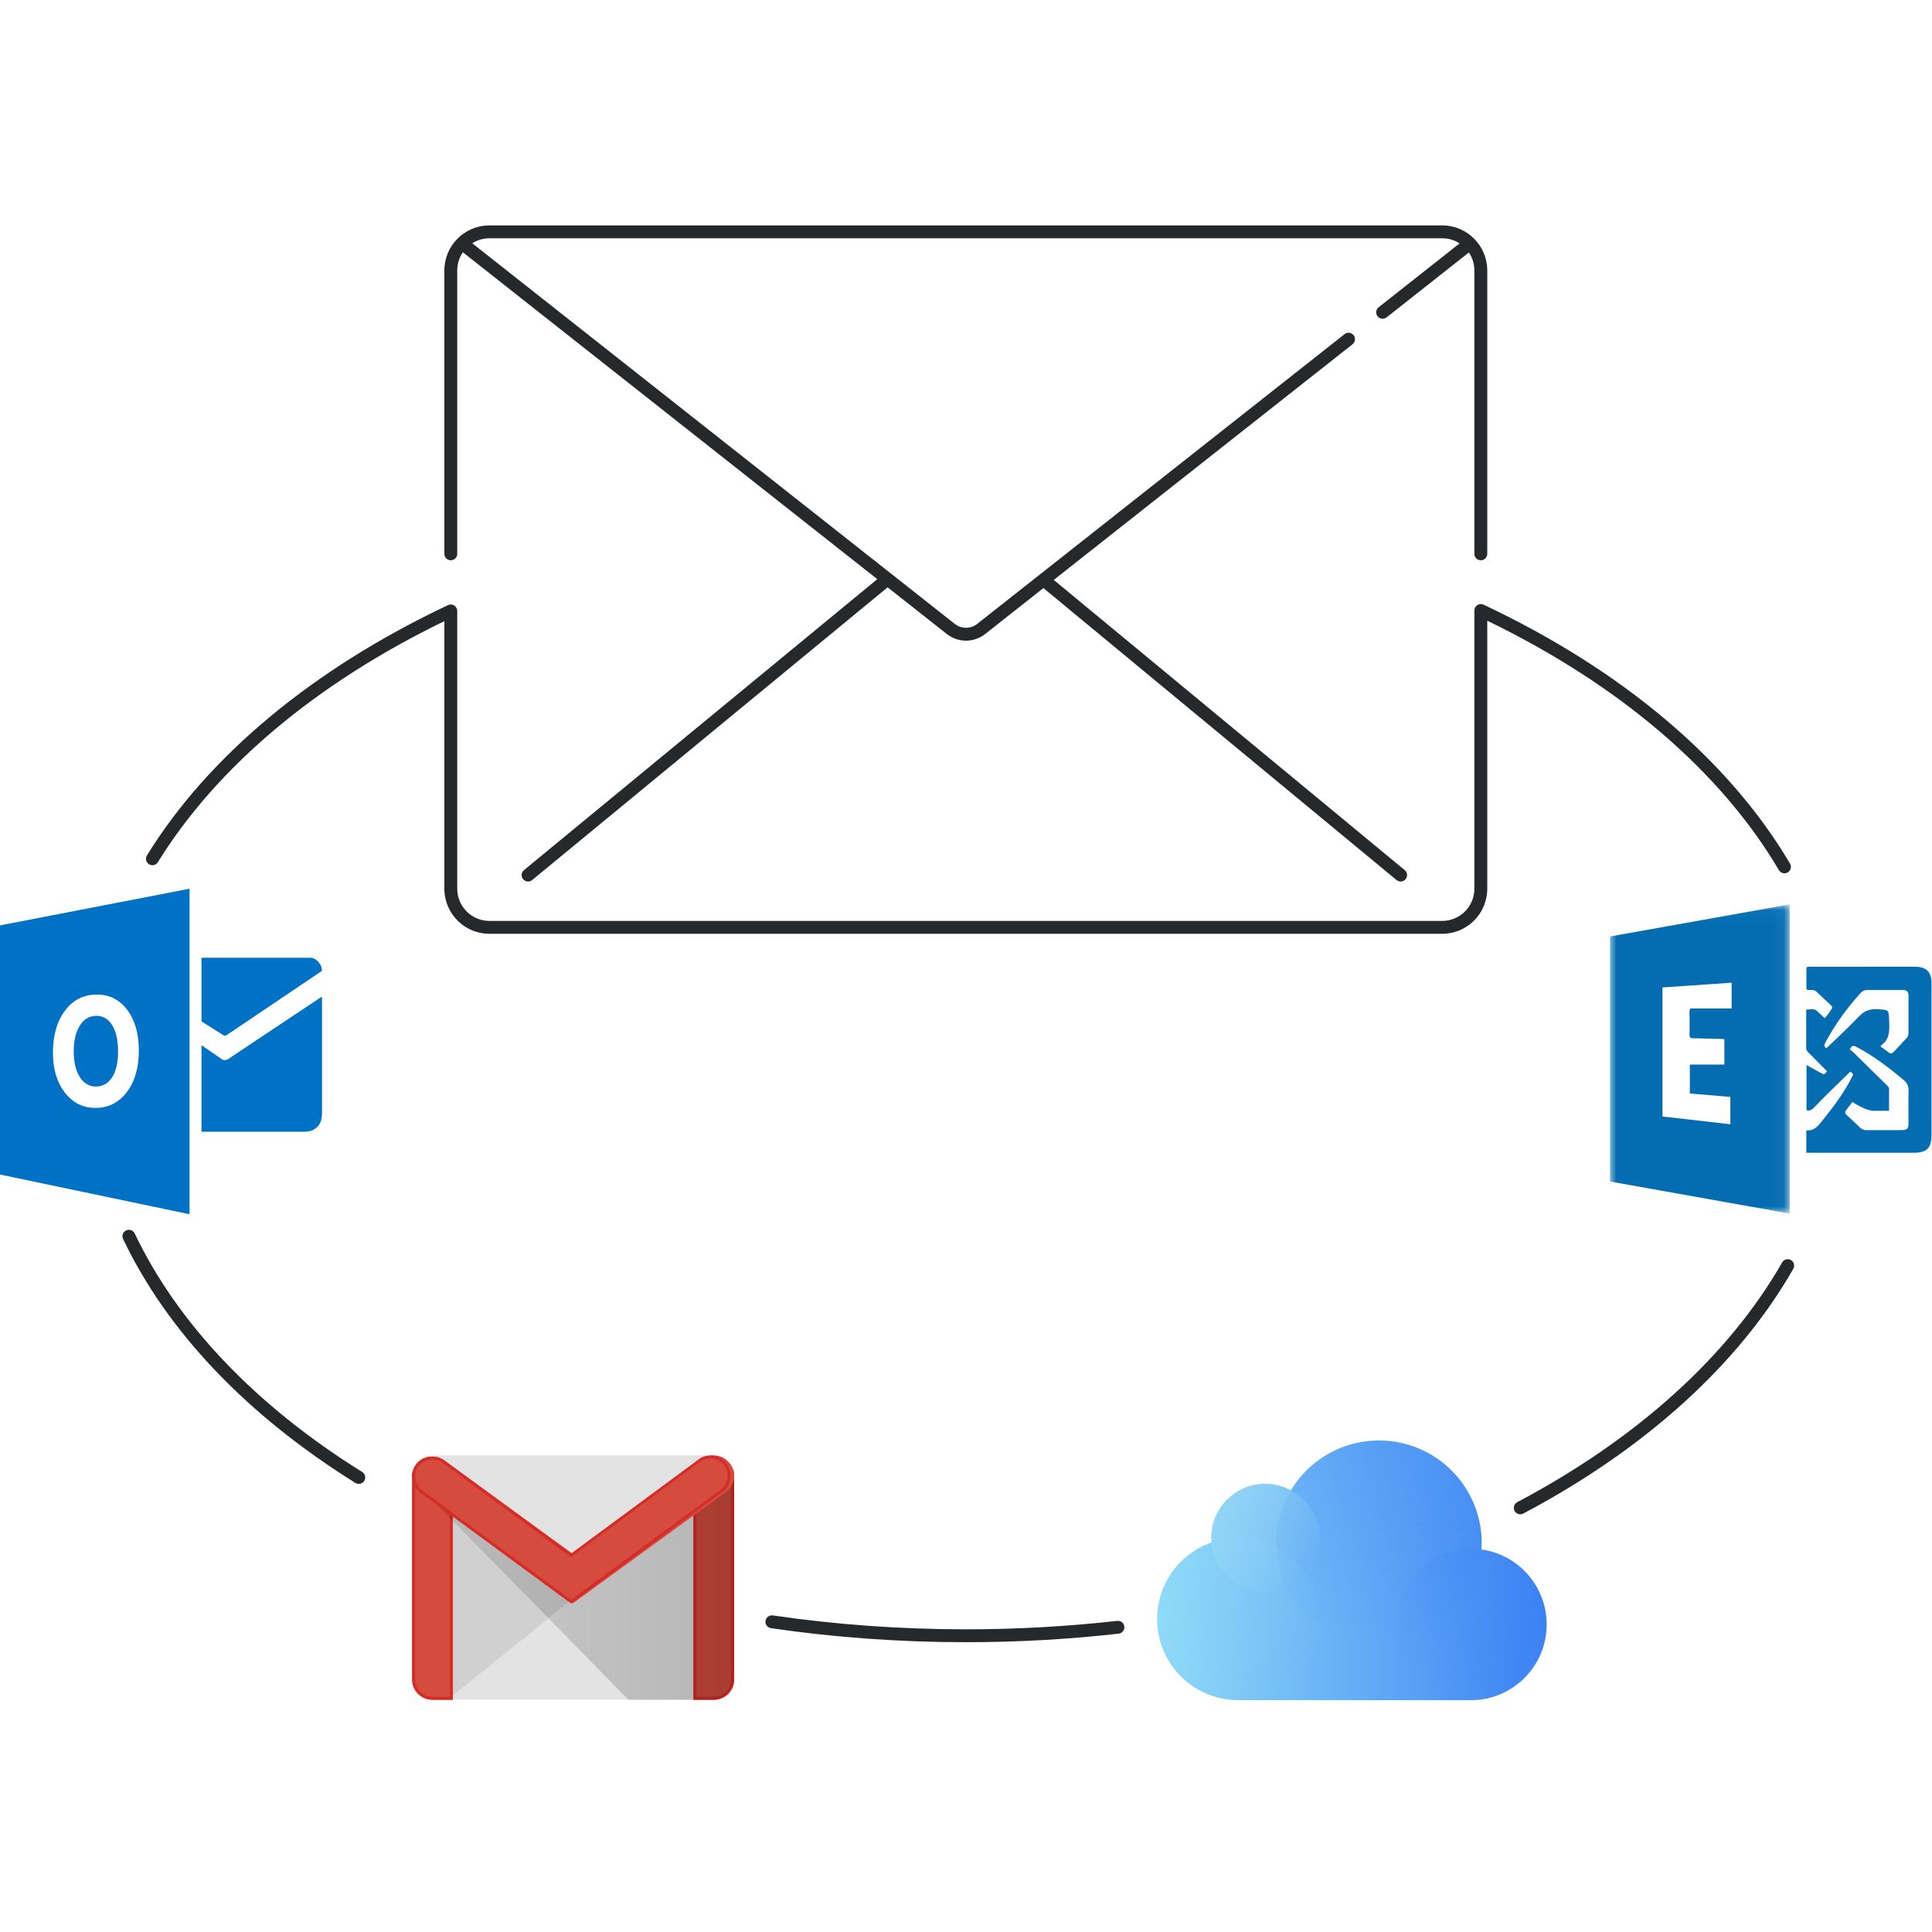 <?xml version="1.0" encoding="UTF-8"?>
<svg width="150px" height="150px" viewBox="0 0 150 150" version="1.1" xmlns="http://www.w3.org/2000/svg" xmlns:xlink="http://www.w3.org/1999/xlink">
    <!-- Generator: Sketch 51.3 (57544) - http://www.bohemiancoding.com/sketch -->
    <title>Email-sync-outline</title>
    <desc>Created with Sketch.</desc>
    <defs>
        <polygon id="path-1" points="0 0.037 13.95 0.037 13.95 24.043 0 24.043"></polygon>
        <linearGradient x1="0.004%" y1="49.998%" x2="100.032%" y2="49.998%" id="linearGradient-3">
            <stop stop-color="#000000" stop-opacity="0.1" offset="0%"></stop>
            <stop stop-color="#000000" stop-opacity="0.2" offset="100%"></stop>
        </linearGradient>
        <linearGradient x1="0.002%" y1="50.002%" x2="99.998%" y2="50.002%" id="linearGradient-4">
            <stop stop-color="#91DCF7" offset="0%"></stop>
            <stop stop-color="#3B81F4" offset="99.967%"></stop>
        </linearGradient>
        <linearGradient x1="14.645%" y1="85.355%" x2="85.355%" y2="14.645%" id="linearGradient-5">
            <stop stop-color="#3B81F4" stop-opacity="0" offset="0%"></stop>
            <stop stop-color="#3B81F4" offset="99.967%"></stop>
        </linearGradient>
        <linearGradient x1="50%" y1="100%" x2="50%" y2="0%" id="linearGradient-6">
            <stop stop-color="#3B81F4" stop-opacity="0" offset="0%"></stop>
            <stop stop-color="#3B81F4" offset="99.967%"></stop>
        </linearGradient>
        <linearGradient x1="85.355%" y1="85.355%" x2="14.645%" y2="14.645%" id="linearGradient-7">
            <stop stop-color="#A2DDF6" stop-opacity="0" offset="0%"></stop>
            <stop stop-color="#A2DDF6" offset="99.967%"></stop>
        </linearGradient>
        <linearGradient x1="85.355%" y1="85.355%" x2="14.645%" y2="14.645%" id="linearGradient-8">
            <stop stop-color="#8BD6F6" stop-opacity="0" offset="0%"></stop>
            <stop stop-color="#8FD9F7" offset="99.967%"></stop>
        </linearGradient>
    </defs>
    <g id="Email-sync-outline" stroke="none" stroke-width="1" fill="none" fill-rule="evenodd">
        <path d="M9.556,96.196 C9.437,95.947 9.543,95.648 9.793,95.529 C10.042,95.411 10.34,95.516 10.459,95.766 C13.812,102.802 19.909,109.172 28.121,114.285 C28.356,114.431 28.427,114.739 28.281,114.974 C28.136,115.208 27.827,115.28 27.593,115.134 C19.227,109.925 12.997,103.417 9.556,96.196 Z" id="Path" fill="#26292C" fill-rule="nonzero"></path>
        <path d="M59.857,126.41 C59.584,126.37 59.395,126.117 59.435,125.843 C59.475,125.57 59.729,125.381 60.002,125.421 C64.885,126.136 69.906,126.5 75,126.5 C78.966,126.5 82.889,126.279 86.738,125.844 C87.013,125.813 87.26,126.01 87.291,126.284 C87.322,126.559 87.125,126.806 86.851,126.837 C82.964,127.277 79.004,127.5 75,127.5 C69.857,127.5 64.788,127.132 59.857,126.41 Z" id="Path" fill="#26292C" fill-rule="nonzero"></path>
        <path d="M118.267,117.512 C118.023,117.641 117.72,117.548 117.591,117.304 C117.462,117.06 117.555,116.758 117.799,116.628 C127.087,111.711 134.21,105.28 138.363,98.016 C138.5,97.776 138.805,97.693 139.045,97.83 C139.285,97.967 139.368,98.272 139.231,98.512 C134.977,105.953 127.713,112.511 118.267,117.512 Z" id="Path" fill="#26292C" fill-rule="nonzero"></path>
        <path d="M114.47,69 L114.47,47.4 C114.47,47.033 114.851,46.791 115.183,46.947 C125.918,52.002 134.217,58.988 138.976,67.048 C139.116,67.286 139.037,67.593 138.799,67.733 C138.561,67.874 138.255,67.795 138.114,67.557 C133.571,59.86 125.687,53.137 115.47,48.192 L115.47,69 C115.47,70.933 113.903,72.5 111.97,72.5 L38,72.5 C36.067,72.5 34.5,70.933 34.5,69 L34.5,48.226 C24.572,53.042 16.837,59.529 12.259,66.938 C12.114,67.173 11.806,67.246 11.571,67.101 C11.336,66.956 11.263,66.648 11.408,66.413 C16.204,58.65 24.35,51.907 34.787,46.98 C35.118,46.823 35.5,47.065 35.5,47.432 L35.5,51 C35.5,51.276 35.276,51.5 35,51.5 C34.724,51.5 34.5,51.276 34.5,51 L34.5,48 C34.5,47.724 34.724,47.5 35,47.5 C35.276,47.5 35.5,47.724 35.5,48 L35.5,69 C35.5,70.381 36.619,71.5 38,71.5 L111.97,71.5 C113.351,71.5 114.47,70.381 114.47,69 Z M36.664,18.887 L74.125,48.436 C74.638,48.841 75.362,48.841 75.875,48.436 L104.392,25.942 C104.609,25.771 104.923,25.808 105.094,26.025 C105.265,26.242 105.228,26.556 105.011,26.727 L81.814,45.025 L109.063,67.556 C109.276,67.732 109.306,68.047 109.13,68.26 C108.954,68.473 108.639,68.502 108.426,68.326 L81.011,45.658 L76.494,49.221 C75.618,49.912 74.382,49.912 73.506,49.221 L68.915,45.6 L41.318,68.327 C41.105,68.503 40.79,68.472 40.614,68.259 C40.438,68.046 40.469,67.731 40.682,67.555 L68.112,44.966 L35.937,19.587 C35.661,19.989 35.5,20.476 35.5,21 L35.5,43 C35.5,43.276 35.276,43.5 35,43.5 C34.724,43.5 34.5,43.276 34.5,43 L34.5,21 C34.5,19.067 36.067,17.5 38,17.5 L111.97,17.5 C113.903,17.5 115.47,19.067 115.47,21 L115.47,43 C115.47,43.276 115.246,43.5 114.97,43.5 C114.694,43.5 114.47,43.276 114.47,43 L114.47,21 C114.47,20.482 114.313,20.002 114.043,19.603 L107.656,24.641 C107.44,24.812 107.125,24.774 106.954,24.558 C106.783,24.341 106.82,24.026 107.037,23.855 L113.323,18.897 C112.933,18.646 112.468,18.5 111.97,18.5 L38,18.5 C37.509,18.5 37.05,18.642 36.664,18.887 Z" id="Email" fill="#26292C" fill-rule="nonzero"></path>
        <path d="M14.716,69 L0,71.848 L0,91.19 L14.716,94.274 L14.716,69 Z M15.645,74.358 L15.645,79.301 L17.372,80.39 C17.418,80.403 17.516,80.404 17.561,80.39 L24.998,75.377 C24.998,74.783 24.446,74.358 24.133,74.358 L15.645,74.358 Z M7.524,77.216 C8.495,77.216 9.28,77.612 9.879,78.407 C10.479,79.203 10.779,80.253 10.779,81.554 C10.78,82.892 10.47,83.97 9.848,84.788 C9.226,85.606 8.414,86.017 7.414,86.017 C6.439,86.017 5.646,85.62 5.032,84.828 C4.419,84.034 4.109,83 4.109,81.727 C4.109,80.381 4.423,79.294 5.047,78.463 C5.67,77.633 6.496,77.216 7.524,77.216 Z M25,77.374 C25,77.374 17.446,82.395 17.713,82.232 C17.713,82.232 17.444,82.395 17.222,82.232 L15.645,81.149 L15.645,87.866 L23.653,87.866 C24.365,87.866 25,87.45 25,86.461 L25,77.374 Z M7.48,78.869 C6.943,78.869 6.516,79.121 6.2,79.625 C5.884,80.129 5.724,80.796 5.724,81.627 C5.724,82.47 5.884,83.136 6.2,83.626 C6.516,84.117 6.93,84.36 7.443,84.36 C7.972,84.36 8.391,84.122 8.701,83.645 C9.01,83.168 9.166,82.506 9.166,81.66 C9.166,80.778 9.016,80.093 8.715,79.602 C8.414,79.113 8.003,78.869 7.48,78.869 Z" id="rect2989-1" fill="#0072C6" fill-rule="nonzero"></path>
        <g id="Group-4" transform="translate(125, 70)">
            <g id="Group-3" transform="translate(0, 0.18)">
                <mask id="mask-2" fill="white">
                    <use xlink:href="#path-1"></use>
                </mask>
                <g id="Clip-2"></g>
                <path d="M6.199,12.473 L8.879,12.473 L8.879,10.5 C8.701,10.491 8.544,10.479 8.386,10.475 C7.747,10.458 7.108,10.44 6.469,10.431 C6.263,10.429 6.162,10.383 6.172,10.139 C6.193,9.649 6.171,9.158 6.175,8.667 C6.176,8.491 6.138,8.306 6.236,8.115 L9.443,8.115 L9.443,6.116 C7.652,6.239 5.871,6.361 4.074,6.485 L4.074,16.505 C5.833,16.706 7.583,16.906 9.344,17.106 L9.344,14.983 C8.28,14.894 7.238,14.808 6.199,14.721 L6.199,12.473 Z M13.95,24.043 C9.293,23.211 4.658,22.383 -4.34782609e-05,21.551 L-4.34782609e-05,2.527 C4.64,1.699 9.282,0.87 13.95,0.037 L13.95,24.043 Z" id="Fill-1" fill="#046DB2" mask="url(#mask-2)"></path>
            </g>
            <path d="M21.014,11.258 C21.23,11.413 21.445,11.561 21.653,11.719 C21.805,11.835 21.915,11.793 22.033,11.664 C22.364,11.303 22.7,10.946 23.037,10.59 C23.147,10.474 23.175,10.338 23.175,10.183 C23.172,9.224 23.173,8.265 23.178,7.306 C23.179,7.01 23.051,6.862 22.747,6.863 C21.823,6.867 20.898,6.866 19.973,6.864 C19.765,6.863 19.597,6.944 19.46,7.094 C18.388,8.271 17.462,9.551 16.714,10.958 C16.596,11.18 16.642,11.316 16.816,11.371 C17.666,10.548 18.513,9.782 19.292,8.952 C19.712,8.504 20.142,8.321 20.752,8.355 C21.667,8.405 21.644,8.368 21.676,9.298 C21.702,10.02 21.72,10.712 21.033,11.178 C21.026,11.183 21.028,11.2 21.014,11.258 Z M21.666,16.238 C21.236,16.238 20.864,16.249 20.465,16.244 C19.839,16.238 18.868,15.59 18.821,15.557 L18.34,16.184 C18.207,16.342 18.254,16.465 18.395,16.593 C18.733,16.899 19.069,17.208 19.394,17.527 C19.543,17.673 19.707,17.745 19.912,17.745 C20.825,17.744 21.739,17.75 22.652,17.741 C23.08,17.737 23.174,17.629 23.174,17.208 C23.175,16.374 23.16,15.54 23.182,14.707 C23.191,14.354 23.079,14.091 22.818,13.87 C21.669,12.893 20.468,11.989 19.131,11.28 C18.911,11.163 18.747,11.148 18.62,11.484 C18.704,11.55 18.821,11.624 18.918,11.72 C19.757,12.542 20.593,13.368 21.428,14.195 C21.532,14.297 21.664,14.388 21.665,14.556 C21.667,15.091 21.666,15.626 21.666,16.238 Z M15.244,19.502 L15.244,17.757 C15.904,17.824 16.213,17.346 16.553,16.921 C17.43,15.824 18.275,14.705 18.877,13.432 C18.816,13.316 18.749,13.229 18.652,13.206 C18.094,13.749 17.545,14.278 17.003,14.814 C16.597,15.215 16.195,15.62 15.8,16.031 C15.651,16.186 15.491,16.256 15.256,16.195 L15.256,12.693 C15.651,12.911 16.016,13.115 16.385,13.311 C16.644,13.449 16.653,13.442 16.85,13.171 C16.38,12.698 15.908,12.221 15.434,11.748 C15.328,11.642 15.231,11.545 15.233,11.373 C15.238,10.391 15.235,9.41 15.235,8.383 C15.524,8.391 15.806,8.269 16.056,8.482 C16.262,8.658 16.453,8.851 16.665,9.05 C16.897,8.83 17.037,8.568 17.208,8.331 C17.297,8.207 17.227,8.12 17.138,8.036 C16.763,7.685 16.388,7.334 16.015,6.981 C15.798,6.775 15.506,6.923 15.249,6.825 L15.249,5.123 C15.364,5.021 15.496,5.06 15.616,5.059 C18.301,5.056 20.985,5.054 23.67,5.057 C24.575,5.058 24.959,5.451 24.959,6.352 C24.96,10.27 24.96,14.189 24.959,18.108 C24.959,19.146 24.597,19.503 23.559,19.502 C20.954,19.501 18.35,19.502 15.745,19.502 L15.244,19.502 Z" id="Fill-4" fill="#046DB2"></path>
        </g>
        <g id="Gmail" transform="translate(32, 113)" fill-rule="nonzero">
            <path d="M1.545,18.966 C0.706,18.966 0,18.03 0,17.158 L0,1.566 C0,0.716 0.684,0 1.545,0 L23.168,0 C24.007,0 24.713,0.693 24.713,1.566 L25,17.158 C25,18.03 24.308,18.966 23.447,18.966 L1.545,18.966 Z" id="Shape" fill="#E3E3E3"></path>
            <polygon id="Shape" fill="#231F20" opacity="0.1" points="3.114 18.678 12.291 11.263 12.356 10.866 2.895 4.023 2.874 18.348"></polygon>
            <path d="M1.58,18.966 C0.7,18.966 0,18.274 0,17.405 L0,1.6 C0,0.731 0.7,0.575 1.58,0.575 C2.461,0.575 3.161,0.753 3.161,1.6 L3.161,18.966 L1.58,18.966 Z" id="Shape" fill="#D54B3D"></path>
            <path d="M1.58,0.798 C2.709,0.798 2.935,1.132 2.935,1.6 L2.935,18.743 L1.58,18.743 C0.835,18.743 0.226,18.141 0.226,17.405 L0.226,1.6 C0.226,1.11 0.452,0.798 1.58,0.798 Z M1.58,0.575 C0.7,0.575 0,0.753 0,1.6 L0,17.405 C0,18.274 0.7,18.966 1.58,18.966 L3.161,18.966 L3.161,1.6 C3.161,0.731 2.461,0.575 1.58,0.575 Z" id="Shape" fill="#D72B27"></path>
            <path d="M23.42,18.966 L21.839,18.966 L21.839,1.556 C21.839,0.686 22.539,0.575 23.42,0.575 C24.3,0.575 25,0.686 25,1.556 L25,17.427 C25,18.274 24.3,18.966 23.42,18.966 Z" id="Shape" fill="#D54B3D"></path>
            <path d="M23.42,0.797 C24.436,0.797 24.774,0.998 24.774,1.554 L24.774,17.407 C24.774,18.142 24.165,18.743 23.42,18.743 L22.065,18.743 L22.065,1.554 C22.065,0.975 22.404,0.797 23.42,0.797 Z M23.42,0.575 C22.539,0.575 21.839,0.686 21.839,1.554 L21.839,18.966 L23.42,18.966 C24.3,18.966 25,18.275 25,17.407 L25,1.554 C25,0.686 24.3,0.575 23.42,0.575 Z" id="Shape" fill="#D72B27"></path>
            <path d="M16.793,18.966 L0.287,2.154 L1.156,2.505 L12.645,10.724 L25,1.724 L25,17.158 C25,17.995 24.312,18.966 23.447,18.966 L16.793,18.966 Z" id="Shape" fill="url(#linearGradient-3)"></path>
            <path d="M12.46,11.494 L0.667,2.916 C-0.024,2.402 -0.225,1.419 0.288,0.727 C0.8,0.034 1.804,-0.122 2.517,0.391 L12.482,7.652 L22.514,0.302 C23.205,-0.212 24.186,-0.055 24.699,0.659 C25.211,1.352 25.055,2.335 24.342,2.849 L12.46,11.494 Z" id="Shape" fill="#D54B3D"></path>
            <path d="M23.172,0.223 C23.592,0.223 23.989,0.423 24.254,0.78 C24.673,1.381 24.54,2.205 23.967,2.651 L12.338,11.205 L0.798,2.74 C0.202,2.294 0.047,1.448 0.467,0.869 C0.709,0.535 1.129,0.312 1.57,0.312 C1.857,0.312 2.144,0.401 2.364,0.579 L12.206,7.796 L12.338,7.886 L12.47,7.796 L22.378,0.468 C22.621,0.312 22.885,0.223 23.172,0.223 Z M23.172,0 C22.863,0 22.532,0.089 22.268,0.29 L12.338,7.618 L2.475,0.379 C2.21,0.178 1.879,0.089 1.548,0.089 C1.062,0.089 0.577,0.312 0.268,0.735 C-0.217,1.426 -0.019,2.406 0.665,2.918 L12.338,11.494 L24.077,2.851 C24.761,2.339 24.916,1.381 24.43,0.668 C24.121,0.223 23.658,0 23.172,0 Z" id="Shape" fill="#D72B27"></path>
        </g>
        <g id="Icloud" transform="translate(89, 111)" fill-rule="nonzero">
            <path d="M26.016,9.303 C26.025,9.142 26.04,8.983 26.04,8.82 C26.043,5.233 23.65,2.086 20.193,1.129 C16.736,0.172 13.065,1.641 11.224,4.719 C10.616,4.383 9.934,4.205 9.24,4.2 C6.92,4.2 5.04,6.08 5.04,8.4 C5.04,8.521 5.066,8.635 5.076,8.753 C2.17,9.76 0.416,12.718 0.928,15.75 C1.439,18.782 4.065,21.001 7.14,21 L25.2,21 C28.288,21.002 30.851,18.613 31.066,15.532 C31.281,12.451 29.074,9.73 26.016,9.303 Z" id="Shape" fill="url(#linearGradient-4)"></path>
            <circle id="Oval" fill="url(#linearGradient-5)" opacity="0.25" style="mix-blend-mode: multiply;" cx="25.2" cy="15.12" r="5.88"></circle>
            <circle id="Oval" fill="url(#linearGradient-6)" opacity="0.25" style="mix-blend-mode: multiply;" cx="18.06" cy="8.82" r="7.98"></circle>
            <circle id="Oval" fill="url(#linearGradient-7)" opacity="0.5" style="mix-blend-mode: multiply;" cx="9.24" cy="8.4" r="4.2"></circle>
            <circle id="Oval" fill="url(#linearGradient-8)" opacity="0.25" style="mix-blend-mode: multiply;" cx="7.14" cy="14.7" r="6.3"></circle>
        </g>
    </g>
</svg>